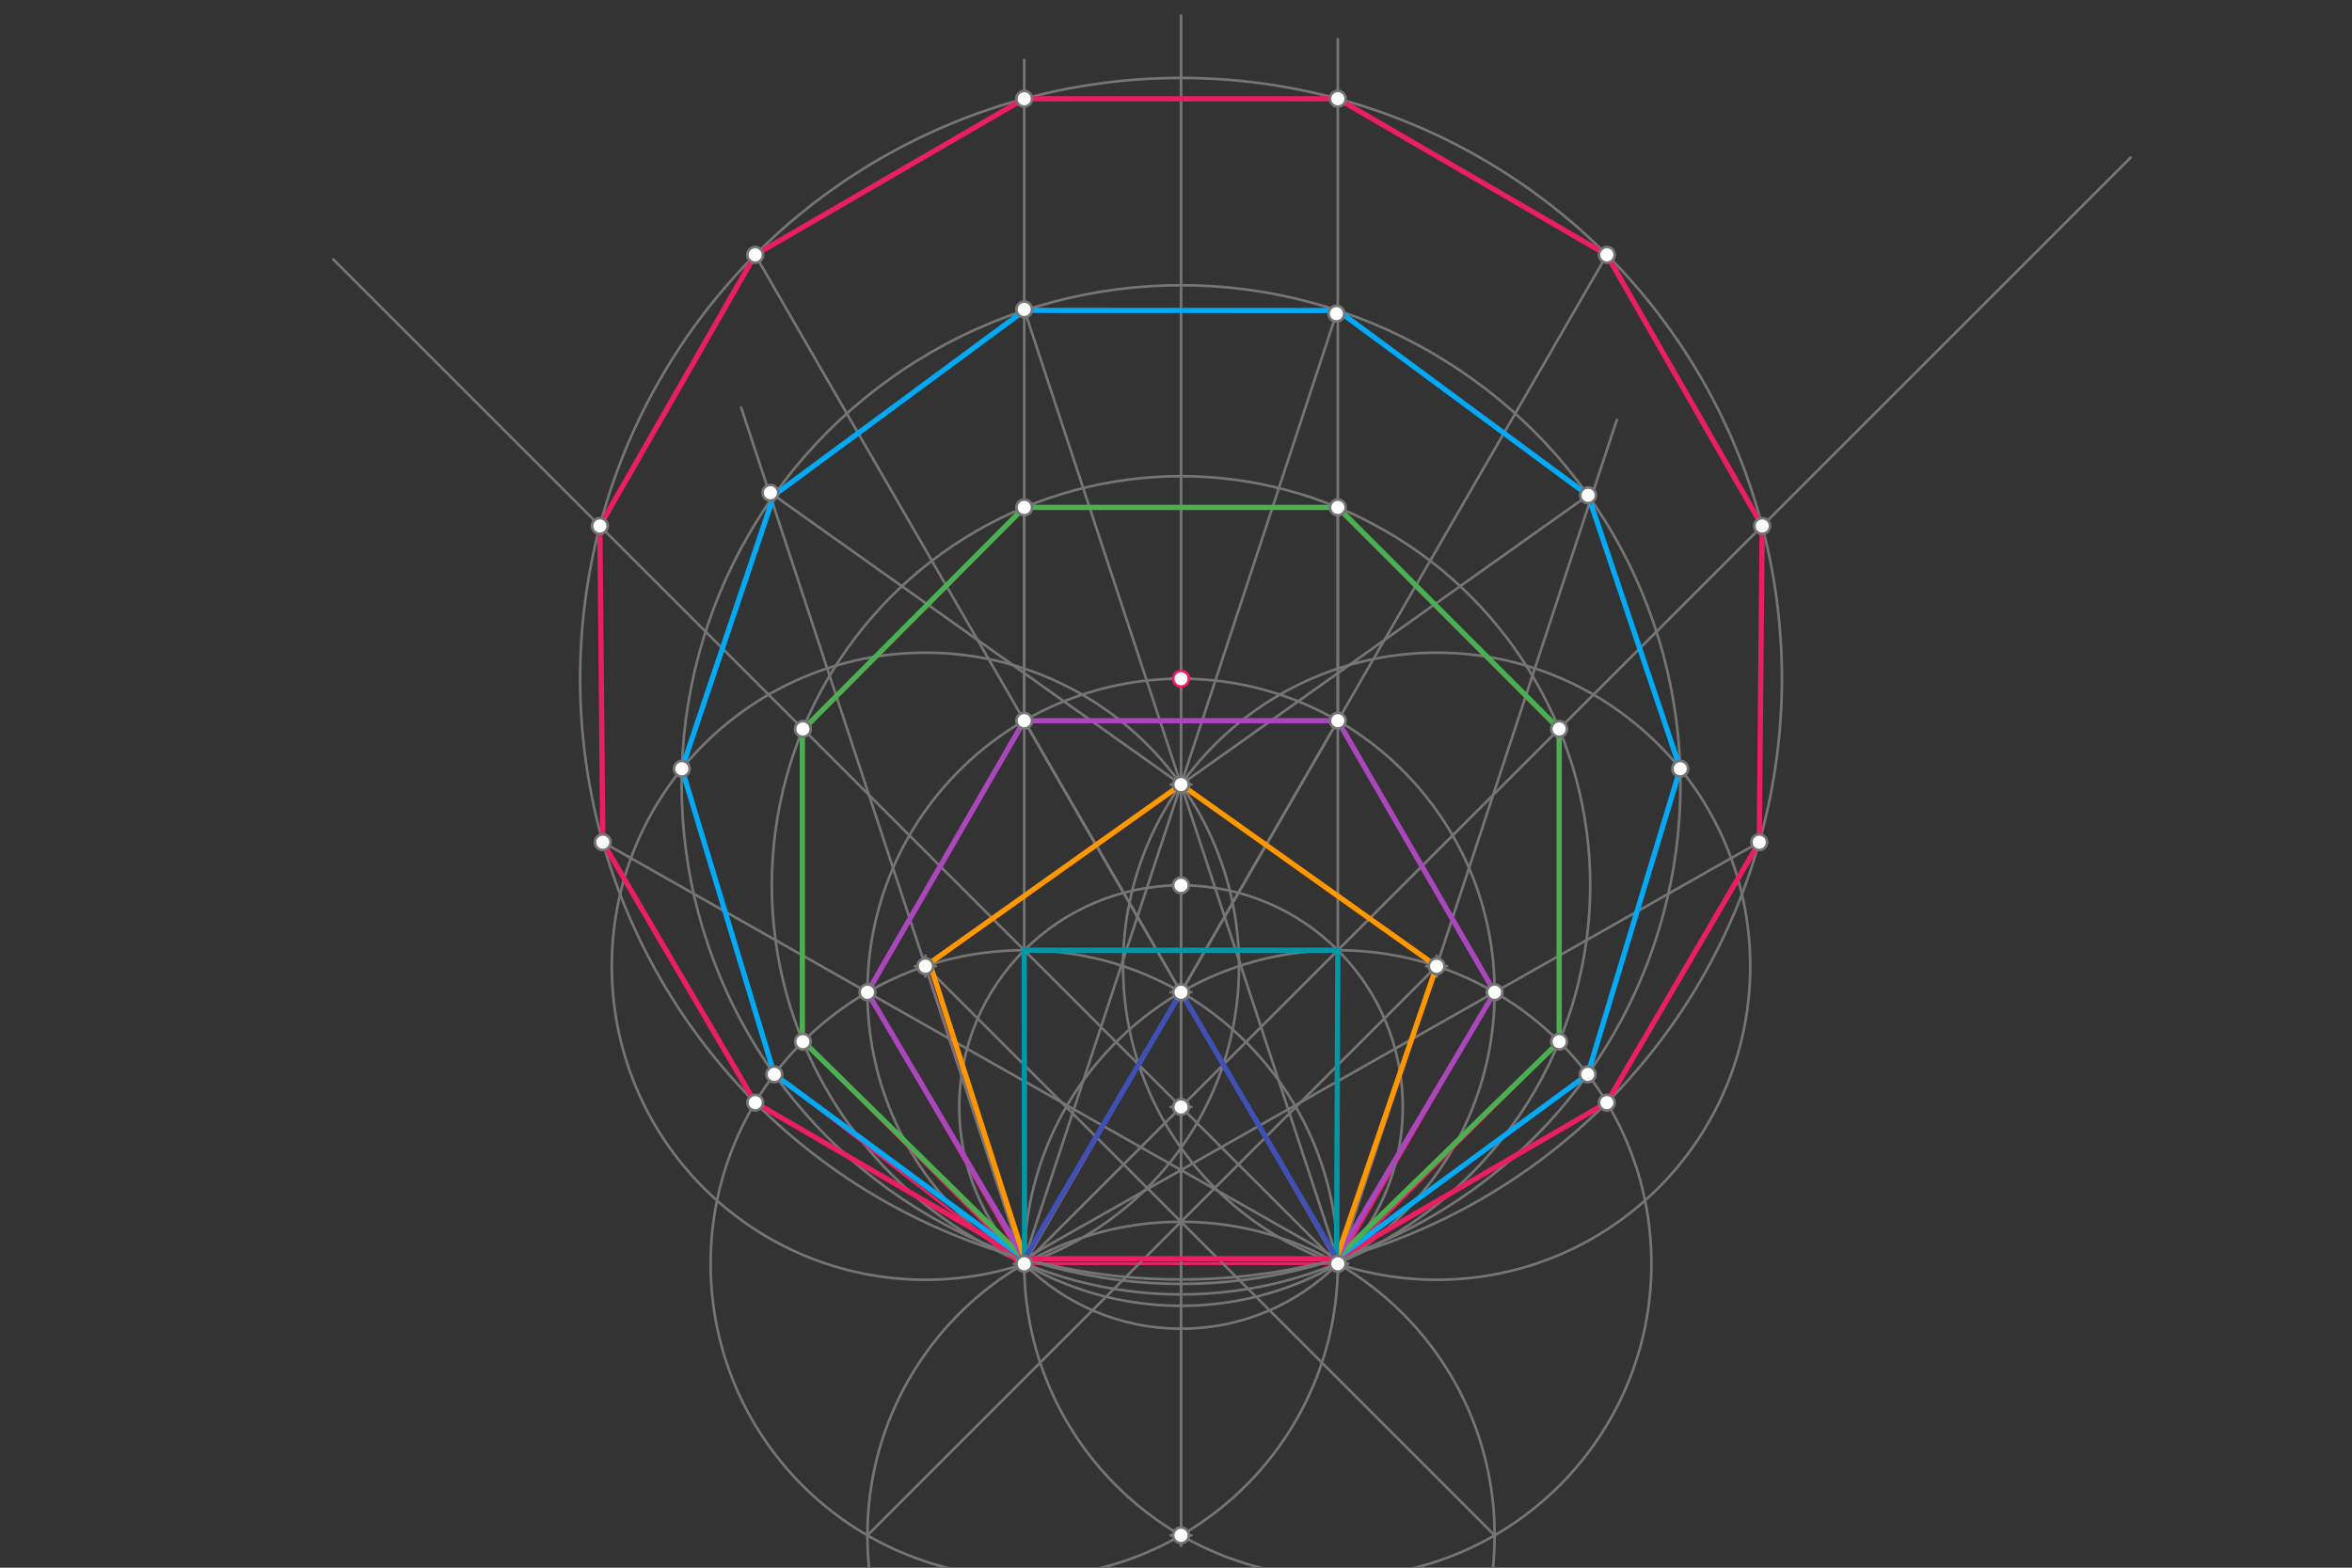 <svg xmlns="http://www.w3.org/2000/svg" class="svg--816" height="100%" preserveAspectRatio="xMidYMid meet" viewBox="0 0 900 600" width="100%"><rect x="0" y="0" width="900" height="600" fill="#333333" stroke="none"/><defs><marker id="marker-arrow" markerHeight="16" markerUnits="userSpaceOnUse" markerWidth="24" orient="auto-start-reverse" refX="24" refY="4" viewBox="0 0 24 8"><path d="M 0 0 L 24 4 L 0 8 z" stroke="inherit"></path></marker></defs><g class="aux-layer--949"></g><g class="main-layer--75a"><g class="element--733"><line stroke="#757575" stroke-dasharray="none" stroke-linecap="round" stroke-width="1" x1="391.924" x2="511.924" y1="483.687" y2="483.687"></line></g><g class="element--733"><g class="center--a87"><line x1="387.924" y1="483.687" x2="395.924" y2="483.687" stroke="#757575" stroke-width="1" stroke-linecap="round"></line><line x1="391.924" y1="479.687" x2="391.924" y2="487.687" stroke="#757575" stroke-width="1" stroke-linecap="round"></line><circle class="hit--87b" cx="391.924" cy="483.687" r="4" stroke="none" fill="transparent"></circle></g><circle cx="391.924" cy="483.687" fill="none" r="120" stroke="#757575" stroke-dasharray="none" stroke-width="1"></circle></g><g class="element--733"><g class="center--a87"><line x1="507.924" y1="483.687" x2="515.924" y2="483.687" stroke="#757575" stroke-width="1" stroke-linecap="round"></line><line x1="511.924" y1="479.687" x2="511.924" y2="487.687" stroke="#757575" stroke-width="1" stroke-linecap="round"></line><circle class="hit--87b" cx="511.924" cy="483.687" r="4" stroke="none" fill="transparent"></circle></g><circle cx="511.924" cy="483.687" fill="none" r="120" stroke="#757575" stroke-dasharray="none" stroke-width="1"></circle></g><g class="element--733"><g class="center--a87"><line x1="447.924" y1="587.611" x2="455.924" y2="587.611" stroke="#757575" stroke-width="1" stroke-linecap="round"></line><line x1="451.924" y1="583.611" x2="451.924" y2="591.611" stroke="#757575" stroke-width="1" stroke-linecap="round"></line><circle class="hit--87b" cx="451.924" cy="587.611" r="4" stroke="none" fill="transparent"></circle></g><circle cx="451.924" cy="587.611" fill="none" r="120" stroke="#757575" stroke-dasharray="none" stroke-width="1"></circle></g><g class="element--733"><line stroke="#E91E63" stroke-dasharray="none" stroke-linecap="round" stroke-width="1" x1="451.924" x2="391.924" y1="379.764" y2="483.687"></line></g><g class="element--733"><line stroke="#E91E63" stroke-dasharray="none" stroke-linecap="round" stroke-width="1" x1="391.924" x2="511.924" y1="483.687" y2="483.687"></line></g><g class="element--733"><line stroke="#E91E63" stroke-dasharray="none" stroke-linecap="round" stroke-width="1" x1="511.924" x2="451.924" y1="483.687" y2="379.764"></line></g><g class="element--733"><line stroke="#757575" stroke-dasharray="none" stroke-linecap="round" stroke-width="1" x1="451.924" x2="451.924" y1="379.764" y2="467.611"></line></g><g class="element--733"><line stroke="#757575" stroke-dasharray="none" stroke-linecap="round" stroke-width="1" x1="451.924" x2="451.924" y1="467.611" y2="587.611"></line></g><g class="element--733"><line stroke="#757575" stroke-dasharray="none" stroke-linecap="round" stroke-width="1" x1="571.924" x2="353.915" y1="587.611" y2="369.602"></line></g><g class="element--733"><line stroke="#757575" stroke-dasharray="none" stroke-linecap="round" stroke-width="1" x1="331.924" x2="549.834" y1="587.611" y2="369.7"></line></g><g class="element--733"><line stroke="#E91E63" stroke-dasharray="none" stroke-linecap="round" stroke-width="1" x1="391.924" x2="391.924" y1="483.687" y2="363.687"></line></g><g class="element--733"><line stroke="#E91E63" stroke-dasharray="none" stroke-linecap="round" stroke-width="1" x1="511.924" x2="511.924" y1="483.687" y2="363.687"></line></g><g class="element--733"><line stroke="#E91E63" stroke-dasharray="none" stroke-linecap="round" stroke-width="1" x1="391.924" x2="511.924" y1="363.687" y2="363.687"></line></g><g class="element--733"><g class="center--a87"><line x1="350.113" y1="369.8" x2="358.113" y2="369.8" stroke="#757575" stroke-width="1" stroke-linecap="round"></line><line x1="354.113" y1="365.8" x2="354.113" y2="373.8" stroke="#757575" stroke-width="1" stroke-linecap="round"></line><circle class="hit--87b" cx="354.113" cy="369.8" r="4" stroke="none" fill="transparent"></circle></g><circle cx="354.113" cy="369.8" fill="none" r="120" stroke="#757575" stroke-dasharray="none" stroke-width="1"></circle></g><g class="element--733"><g class="center--a87"><line x1="545.734" y1="369.8" x2="553.734" y2="369.8" stroke="#757575" stroke-width="1" stroke-linecap="round"></line><line x1="549.734" y1="365.8" x2="549.734" y2="373.8" stroke="#757575" stroke-width="1" stroke-linecap="round"></line><circle class="hit--87b" cx="549.734" cy="369.8" r="4" stroke="none" fill="transparent"></circle></g><circle cx="549.734" cy="369.8" fill="none" r="120" stroke="#757575" stroke-dasharray="none" stroke-width="1"></circle></g><g class="element--733"><line stroke="#E91E63" stroke-dasharray="none" stroke-linecap="round" stroke-width="1" x1="451.924" x2="354.113" y1="300.28" y2="369.8"></line></g><g class="element--733"><line stroke="#E91E63" stroke-dasharray="none" stroke-linecap="round" stroke-width="1" x1="354.113" x2="391.924" y1="369.8" y2="483.687"></line></g><g class="element--733"><line stroke="#E91E63" stroke-dasharray="none" stroke-linecap="round" stroke-width="1" x1="451.924" x2="549.734" y1="300.28" y2="369.8"></line></g><g class="element--733"><line stroke="#E91E63" stroke-dasharray="none" stroke-linecap="round" stroke-width="1" x1="549.734" x2="511.924" y1="369.8" y2="483.687"></line></g><g class="element--733"><g class="center--a87"><line x1="447.924" y1="379.764" x2="455.924" y2="379.764" stroke="#757575" stroke-width="1" stroke-linecap="round"></line><line x1="451.924" y1="375.764" x2="451.924" y2="383.764" stroke="#757575" stroke-width="1" stroke-linecap="round"></line><circle class="hit--87b" cx="451.924" cy="379.764" r="4" stroke="none" fill="transparent"></circle></g><circle cx="451.924" cy="379.764" fill="none" r="120" stroke="#757575" stroke-dasharray="none" stroke-width="1"></circle></g><g class="element--733"><line stroke="#757575" stroke-dasharray="none" stroke-linecap="round" stroke-width="1" x1="511.924" x2="391.924" y1="483.687" y2="275.841"></line></g><g class="element--733"><line stroke="#757575" stroke-dasharray="none" stroke-linecap="round" stroke-width="1" x1="391.924" x2="511.924" y1="483.687" y2="275.841"></line></g><g class="element--733"><line stroke="#E91E63" stroke-dasharray="none" stroke-linecap="round" stroke-width="1" x1="511.924" x2="391.924" y1="275.841" y2="275.841"></line></g><g class="element--733"><line stroke="#E91E63" stroke-dasharray="none" stroke-linecap="round" stroke-width="1" x1="391.924" x2="331.924" y1="275.841" y2="379.764"></line></g><g class="element--733"><line stroke="#E91E63" stroke-dasharray="none" stroke-linecap="round" stroke-width="1" x1="331.924" x2="391.924" y1="379.764" y2="483.687"></line></g><g class="element--733"><line stroke="#E91E63" stroke-dasharray="none" stroke-linecap="round" stroke-width="1" x1="511.924" x2="571.924" y1="275.841" y2="379.764"></line></g><g class="element--733"><line stroke="#E91E63" stroke-dasharray="none" stroke-linecap="round" stroke-width="1" x1="571.924" x2="511.924" y1="379.764" y2="483.687"></line></g><g class="element--733"><line stroke="#757575" stroke-dasharray="none" stroke-linecap="round" stroke-width="1" x1="451.924" x2="451.924" y1="379.764" y2="5.984"></line></g><g class="element--733"><line stroke="#757575" stroke-dasharray="none" stroke-linecap="round" stroke-width="1" x1="511.924" x2="127.516" y1="483.687" y2="99.28"></line></g><g class="element--733"><line stroke="#757575" stroke-dasharray="none" stroke-linecap="round" stroke-width="1" x1="391.924" x2="815.331" y1="483.687" y2="60.28"></line></g><g class="element--733"><g class="center--a87"><line x1="447.924" y1="423.687" x2="455.924" y2="423.687" stroke="#757575" stroke-width="1" stroke-linecap="round"></line><line x1="451.924" y1="419.687" x2="451.924" y2="427.687" stroke="#757575" stroke-width="1" stroke-linecap="round"></line><circle class="hit--87b" cx="451.924" cy="423.687" r="4" stroke="none" fill="transparent"></circle></g><circle cx="451.924" cy="423.687" fill="none" r="84.853" stroke="#757575" stroke-dasharray="none" stroke-width="1"></circle></g><g class="element--733"><g class="center--a87"><line x1="447.924" y1="338.835" x2="455.924" y2="338.835" stroke="#757575" stroke-width="1" stroke-linecap="round"></line><line x1="451.924" y1="334.835" x2="451.924" y2="342.835" stroke="#757575" stroke-width="1" stroke-linecap="round"></line><circle class="hit--87b" cx="451.924" cy="338.835" r="4" stroke="none" fill="transparent"></circle></g><circle cx="451.924" cy="338.835" fill="none" r="156.579" stroke="#757575" stroke-dasharray="none" stroke-width="1"></circle></g><g class="element--733"><line stroke="#757575" stroke-dasharray="none" stroke-linecap="round" stroke-width="1" x1="391.924" x2="391.924" y1="363.687" y2="194.014"></line></g><g class="element--733"><line stroke="#757575" stroke-dasharray="none" stroke-linecap="round" stroke-width="1" x1="511.924" x2="511.924" y1="363.687" y2="194.014"></line></g><g class="element--733"><line stroke="#E91E63" stroke-dasharray="none" stroke-linecap="round" stroke-width="1" x1="511.924" x2="391.924" y1="194.207" y2="194.207"></line></g><g class="element--733"><line stroke="#E91E63" stroke-dasharray="none" stroke-linecap="round" stroke-width="1" x1="391.924" x2="307.23" y1="194.207" y2="278.994"></line></g><g class="element--733"><line stroke="#E91E63" stroke-dasharray="none" stroke-linecap="round" stroke-width="1" x1="307.23" x2="307.23" y1="278.994" y2="398.675"></line></g><g class="element--733"><line stroke="#E91E63" stroke-dasharray="none" stroke-linecap="round" stroke-width="1" x1="307.23" x2="391.541" y1="398.386" y2="483.303"></line></g><g class="element--733"><line stroke="#E91E63" stroke-dasharray="none" stroke-linecap="round" stroke-width="1" x1="511.924" x2="596.617" y1="194.207" y2="278.994"></line></g><g class="element--733"><line stroke="#E91E63" stroke-dasharray="none" stroke-linecap="round" stroke-width="1" x1="596.617" x2="596.617" y1="278.994" y2="398.675"></line></g><g class="element--733"><line stroke="#E91E63" stroke-dasharray="none" stroke-linecap="round" stroke-width="1" x1="596.617" x2="512.306" y1="398.675" y2="483.303"></line></g><g class="element--733"><line stroke="#757575" stroke-dasharray="none" stroke-linecap="round" stroke-width="1" x1="391.541" x2="283.585" y1="483.303" y2="155.92"></line></g><g class="element--733"><line stroke="#757575" stroke-dasharray="none" stroke-linecap="round" stroke-width="1" x1="549.734" x2="294.803" y1="369.8" y2="188.604"></line></g><g class="element--733"><line stroke="#757575" stroke-dasharray="none" stroke-linecap="round" stroke-width="1" x1="512.306" x2="618.696" y1="483.303" y2="160.669"></line></g><g class="element--733"><line stroke="#757575" stroke-dasharray="none" stroke-linecap="round" stroke-width="1" x1="354.113" x2="607.694" y1="369.8" y2="189.563"></line></g><g class="element--733"><line stroke="#757575" stroke-dasharray="none" stroke-linecap="round" stroke-width="1" x1="391.924" x2="391.924" y1="275.841" y2="22.984"></line></g><g class="element--733"><line stroke="#757575" stroke-dasharray="none" stroke-linecap="round" stroke-width="1" x1="511.924" x2="511.924" y1="275.841" y2="14.984"></line></g><g class="element--733"><line stroke="#757575" stroke-dasharray="none" stroke-linecap="round" stroke-width="1" x1="512.306" x2="391.033" y1="483.303" y2="115.715"></line></g><g class="element--733"><line stroke="#757575" stroke-dasharray="none" stroke-linecap="round" stroke-width="1" x1="391.541" x2="511.384" y1="483.303" y2="120.05"></line></g><g class="element--733"><g class="center--a87"><line x1="447.924" y1="300.28" x2="455.924" y2="300.28" stroke="#757575" stroke-width="1" stroke-linecap="round"></line><line x1="451.924" y1="296.28" x2="451.924" y2="304.28" stroke="#757575" stroke-width="1" stroke-linecap="round"></line><circle class="hit--87b" cx="451.924" cy="300.28" r="4" stroke="none" fill="transparent"></circle></g><circle cx="451.924" cy="300.28" fill="none" r="191.108" stroke="#757575" stroke-dasharray="none" stroke-width="1"></circle></g><g class="element--733"><line stroke="#E91E63" stroke-dasharray="none" stroke-linecap="round" stroke-width="1" x1="511.924" x2="392.048" y1="118.834" y2="118.793"></line></g><g class="element--733"><line stroke="#E91E63" stroke-dasharray="none" stroke-linecap="round" stroke-width="1" x1="392.048" x2="296.154" y1="118.793" y2="189.563"></line></g><g class="element--733"><line stroke="#E91E63" stroke-dasharray="none" stroke-linecap="round" stroke-width="1" x1="296.154" x2="260.912" y1="189.563" y2="294.212"></line></g><g class="element--733"><line stroke="#E91E63" stroke-dasharray="none" stroke-linecap="round" stroke-width="1" x1="260.912" x2="296.295" y1="294.212" y2="411.195"></line></g><g class="element--733"><line stroke="#E91E63" stroke-dasharray="none" stroke-linecap="round" stroke-width="1" x1="296.295" x2="391.924" y1="411.195" y2="485.095"></line></g><g class="element--733"><line stroke="#E91E63" stroke-dasharray="none" stroke-linecap="round" stroke-width="1" x1="511.924" x2="607.694" y1="118.834" y2="189.563"></line></g><g class="element--733"><line stroke="#E91E63" stroke-dasharray="none" stroke-linecap="round" stroke-width="1" x1="607.694" x2="642.936" y1="189.563" y2="294.212"></line></g><g class="element--733"><line stroke="#E91E63" stroke-dasharray="none" stroke-linecap="round" stroke-width="1" x1="642.936" x2="607.552" y1="294.212" y2="411.195"></line></g><g class="element--733"><line stroke="#E91E63" stroke-dasharray="none" stroke-linecap="round" stroke-width="1" x1="607.552" x2="511.799" y1="411.195" y2="481.766"></line></g><g class="element--733"><g class="center--a87"><line x1="447.924" y1="259.764" x2="455.924" y2="259.764" stroke="#757575" stroke-width="1" stroke-linecap="round"></line><line x1="451.924" y1="255.764" x2="451.924" y2="263.764" stroke="#757575" stroke-width="1" stroke-linecap="round"></line><circle class="hit--87b" cx="451.924" cy="259.764" r="4" stroke="none" fill="transparent"></circle></g><circle cx="451.924" cy="259.764" fill="none" r="229.934" stroke="#757575" stroke-dasharray="none" stroke-width="1"></circle></g><g class="element--733"><line stroke="#757575" stroke-dasharray="none" stroke-linecap="round" stroke-width="1" x1="451.924" x2="288.935" y1="379.764" y2="97.46"></line></g><g class="element--733"><line stroke="#757575" stroke-dasharray="none" stroke-linecap="round" stroke-width="1" x1="451.924" x2="614.941" y1="379.764" y2="97.41"></line></g><g class="element--733"><line stroke="#757575" stroke-dasharray="none" stroke-linecap="round" stroke-width="1" x1="511.799" x2="230.661" y1="481.766" y2="322.342"></line></g><g class="element--733"><line stroke="#757575" stroke-dasharray="none" stroke-linecap="round" stroke-width="1" x1="392.048" x2="673.517" y1="481.766" y2="322.154"></line></g><g class="element--733"><line stroke="#E91E63" stroke-dasharray="none" stroke-linecap="round" stroke-width="2" x1="511.924" x2="391.924" y1="37.797" y2="37.797"></line></g><g class="element--733"><line stroke="#E91E63" stroke-dasharray="none" stroke-linecap="round" stroke-width="2" x1="391.924" x2="288.978" y1="37.797" y2="97.535"></line></g><g class="element--733"><line stroke="#E91E63" stroke-dasharray="none" stroke-linecap="round" stroke-width="2" x1="288.978" x2="229.544" y1="97.535" y2="201.308"></line></g><g class="element--733"><line stroke="#E91E63" stroke-dasharray="none" stroke-linecap="round" stroke-width="2" x1="229.544" x2="230.67" y1="201.308" y2="322.347"></line></g><g class="element--733"><line stroke="#E91E63" stroke-dasharray="none" stroke-linecap="round" stroke-width="2" x1="230.67" x2="288.99" y1="322.347" y2="422.006"></line></g><g class="element--733"><line stroke="#E91E63" stroke-dasharray="none" stroke-linecap="round" stroke-width="2" x1="288.99" x2="392.048" y1="422.006" y2="481.766"></line></g><g class="element--733"><line stroke="#E91E63" stroke-dasharray="none" stroke-linecap="round" stroke-width="2" x1="392.048" x2="511.799" y1="481.766" y2="481.766"></line></g><g class="element--733"><line stroke="#E91E63" stroke-dasharray="none" stroke-linecap="round" stroke-width="2" x1="511.799" x2="614.857" y1="481.766" y2="422.006"></line></g><g class="element--733"><line stroke="#E91E63" stroke-dasharray="none" stroke-linecap="round" stroke-width="2" x1="614.857" x2="673.177" y1="422.006" y2="322.347"></line></g><g class="element--733"><line stroke="#E91E63" stroke-dasharray="none" stroke-linecap="round" stroke-width="2" x1="673.177" x2="674.303" y1="322.347" y2="201.308"></line></g><g class="element--733"><line stroke="#E91E63" stroke-dasharray="none" stroke-linecap="round" stroke-width="2" x1="674.303" x2="614.869" y1="201.308" y2="97.535"></line></g><g class="element--733"><line stroke="#E91E63" stroke-dasharray="none" stroke-linecap="round" stroke-width="2" x1="614.869" x2="511.924" y1="97.535" y2="37.797"></line></g><g class="element--733"><line stroke="#03A9F4" stroke-dasharray="none" stroke-linecap="round" stroke-width="2" x1="392.048" x2="511.924" y1="118.793" y2="118.834"></line></g><g class="element--733"><line stroke="#03A9F4" stroke-dasharray="none" stroke-linecap="round" stroke-width="2" x1="511.924" x2="607.694" y1="118.834" y2="189.563"></line></g><g class="element--733"><line stroke="#03A9F4" stroke-dasharray="none" stroke-linecap="round" stroke-width="2" x1="607.694" x2="642.936" y1="189.563" y2="294.212"></line></g><g class="element--733"><line stroke="#03A9F4" stroke-dasharray="none" stroke-linecap="round" stroke-width="2" x1="642.936" x2="607.552" y1="294.212" y2="411.195"></line></g><g class="element--733"><line stroke="#03A9F4" stroke-dasharray="none" stroke-linecap="round" stroke-width="2" x1="607.552" x2="510.924" y1="411.195" y2="482.095"></line></g><g class="element--733"><line stroke="#03A9F4" stroke-dasharray="none" stroke-linecap="round" stroke-width="2" x1="392.048" x2="296.154" y1="118.793" y2="189.563"></line></g><g class="element--733"><line stroke="#03A9F4" stroke-dasharray="none" stroke-linecap="round" stroke-width="2" x1="296.154" x2="260.912" y1="189.563" y2="294.212"></line></g><g class="element--733"><line stroke="#03A9F4" stroke-dasharray="none" stroke-linecap="round" stroke-width="2" x1="260.912" x2="296.295" y1="294.212" y2="411.195"></line></g><g class="element--733"><line stroke="#03A9F4" stroke-dasharray="none" stroke-linecap="round" stroke-width="2" x1="296.295" x2="392.048" y1="411.195" y2="481.766"></line></g><g class="element--733"><line stroke="#4CAF50" stroke-dasharray="none" stroke-linecap="round" stroke-width="2" x1="511.924" x2="391.924" y1="194.207" y2="194.207"></line></g><g class="element--733"><line stroke="#4CAF50" stroke-dasharray="none" stroke-linecap="round" stroke-width="2" x1="391.924" x2="307.23" y1="194.207" y2="279.284"></line></g><g class="element--733"><line stroke="#4CAF50" stroke-dasharray="none" stroke-linecap="round" stroke-width="2" x1="307.027" x2="307.027" y1="279.488" y2="398.181"></line></g><g class="element--733"><line stroke="#4CAF50" stroke-dasharray="none" stroke-linecap="round" stroke-width="2" x1="307.027" x2="392.048" y1="398.192" y2="481.766"></line></g><g class="element--733"><line stroke="#4CAF50" stroke-dasharray="none" stroke-linecap="round" stroke-width="2" x1="511.924" x2="596.617" y1="194.207" y2="278.994"></line></g><g class="element--733"><line stroke="#4CAF50" stroke-dasharray="none" stroke-linecap="round" stroke-width="2" x1="596.617" x2="596.617" y1="278.994" y2="398.675"></line></g><g class="element--733"><line stroke="#4CAF50" stroke-dasharray="none" stroke-linecap="round" stroke-width="2" x1="596.617" x2="511.372" y1="398.675" y2="481.766"></line></g><g class="element--733"><line stroke="#AB47BC" stroke-dasharray="none" stroke-linecap="round" stroke-width="2" x1="391.924" x2="511.924" y1="275.841" y2="275.841"></line></g><g class="element--733"><line stroke="#AB47BC" stroke-dasharray="none" stroke-linecap="round" stroke-width="2" x1="511.924" x2="571.924" y1="275.841" y2="379.764"></line></g><g class="element--733"><line stroke="#AB47BC" stroke-dasharray="none" stroke-linecap="round" stroke-width="2" x1="571.924" x2="511.372" y1="379.764" y2="481.766"></line></g><g class="element--733"><line stroke="#AB47BC" stroke-dasharray="none" stroke-linecap="round" stroke-width="2" x1="391.924" x2="331.924" y1="275.841" y2="379.764"></line></g><g class="element--733"><line stroke="#AB47BC" stroke-dasharray="none" stroke-linecap="round" stroke-width="2" x1="331.924" x2="392.048" y1="379.764" y2="481.766"></line></g><g class="element--733"><line stroke="#FF9800" stroke-dasharray="none" stroke-linecap="round" stroke-width="2" x1="451.924" x2="549.734" y1="300.28" y2="369.8"></line></g><g class="element--733"><line stroke="#FF9800" stroke-dasharray="none" stroke-linecap="round" stroke-width="2" x1="549.734" x2="511.372" y1="369.8" y2="481.766"></line></g><g class="element--733"><line stroke="#FF9800" stroke-dasharray="none" stroke-linecap="round" stroke-width="2" x1="451.924" x2="355.745" y1="300.28" y2="368.64"></line></g><g class="element--733"><line stroke="#FF9800" stroke-dasharray="none" stroke-linecap="round" stroke-width="2" x1="355.745" x2="392.048" y1="368.64" y2="481.766"></line></g><g class="element--733"><line stroke="#0097A7" stroke-dasharray="none" stroke-linecap="round" stroke-width="2" x1="391.924" x2="511.924" y1="363.687" y2="363.687"></line></g><g class="element--733"><line stroke="#0097A7" stroke-dasharray="none" stroke-linecap="round" stroke-width="2" x1="511.924" x2="511.441" y1="363.687" y2="481.563"></line></g><g class="element--733"><line stroke="#0097A7" stroke-dasharray="none" stroke-linecap="round" stroke-width="2" x1="391.924" x2="392.048" y1="363.687" y2="481.766"></line></g><g class="element--733"><line stroke="#3F51B5" stroke-dasharray="none" stroke-linecap="round" stroke-width="2" x1="451.924" x2="511.441" y1="379.764" y2="481.563"></line></g><g class="element--733"><line stroke="#3F51B5" stroke-dasharray="none" stroke-linecap="round" stroke-width="2" x1="451.924" x2="392.048" y1="379.764" y2="481.766"></line></g><g class="element--733"><circle cx="391.924" cy="483.687" r="3" stroke="#757575" stroke-width="1" fill="#ffffff"></circle>}</g><g class="element--733"><circle cx="511.924" cy="483.687" r="3" stroke="#757575" stroke-width="1" fill="#ffffff"></circle>}</g><g class="element--733"><circle cx="451.924" cy="587.611" r="3" stroke="#757575" stroke-width="1" fill="#ffffff"></circle>}</g><g class="element--733"><circle cx="354.113" cy="369.8" r="3" stroke="#757575" stroke-width="1" fill="#ffffff"></circle>}</g><g class="element--733"><circle cx="549.734" cy="369.8" r="3" stroke="#757575" stroke-width="1" fill="#ffffff"></circle>}</g><g class="element--733"><circle cx="451.924" cy="300.28" r="3" stroke="#757575" stroke-width="1" fill="#ffffff"></circle>}</g><g class="element--733"><circle cx="451.924" cy="379.764" r="3" stroke="#757575" stroke-width="1" fill="#ffffff"></circle>}</g><g class="element--733"><circle cx="391.924" cy="275.841" r="3" stroke="#757575" stroke-width="1" fill="#ffffff"></circle>}</g><g class="element--733"><circle cx="511.924" cy="275.841" r="3" stroke="#757575" stroke-width="1" fill="#ffffff"></circle>}</g><g class="element--733"><circle cx="331.924" cy="379.764" r="3" stroke="#757575" stroke-width="1" fill="#ffffff"></circle>}</g><g class="element--733"><circle cx="571.924" cy="379.764" r="3" stroke="#757575" stroke-width="1" fill="#ffffff"></circle>}</g><g class="element--733"><circle cx="451.924" cy="423.687" r="3" stroke="#757575" stroke-width="1" fill="#ffffff"></circle>}</g><g class="element--733"><circle cx="451.924" cy="338.835" r="3" stroke="#757575" stroke-width="1" fill="#ffffff"></circle>}</g><g class="element--733"><circle cx="391.924" cy="194.207" r="3" stroke="#757575" stroke-width="1" fill="#ffffff"></circle>}</g><g class="element--733"><circle cx="511.924" cy="194.207" r="3" stroke="#757575" stroke-width="1" fill="#ffffff"></circle>}</g><g class="element--733"><circle cx="307.23" cy="278.994" r="3" stroke="#757575" stroke-width="1" fill="#ffffff"></circle>}</g><g class="element--733"><circle cx="596.617" cy="278.994" r="3" stroke="#757575" stroke-width="1" fill="#ffffff"></circle>}</g><g class="element--733"><circle cx="307.23" cy="398.675" r="3" stroke="#757575" stroke-width="1" fill="#ffffff"></circle>}</g><g class="element--733"><circle cx="596.617" cy="398.675" r="3" stroke="#757575" stroke-width="1" fill="#ffffff"></circle>}</g><g class="element--733"><circle cx="607.694" cy="189.563" r="3" stroke="#757575" stroke-width="1" fill="#ffffff"></circle>}</g><g class="element--733"><circle cx="294.803" cy="188.604" r="3" stroke="#757575" stroke-width="1" fill="#ffffff"></circle>}</g><g class="element--733"><circle cx="511.384" cy="120.05" r="3" stroke="#757575" stroke-width="1" fill="#ffffff"></circle>}</g><g class="element--733"><circle cx="391.924" cy="118.416" r="3" stroke="#757575" stroke-width="1" fill="#ffffff"></circle>}</g><g class="element--733"><circle cx="296.295" cy="411.195" r="3" stroke="#757575" stroke-width="1" fill="#ffffff"></circle>}</g><g class="element--733"><circle cx="607.552" cy="411.195" r="3" stroke="#757575" stroke-width="1" fill="#ffffff"></circle>}</g><g class="element--733"><circle cx="260.912" cy="294.212" r="3" stroke="#757575" stroke-width="1" fill="#ffffff"></circle>}</g><g class="element--733"><circle cx="642.936" cy="294.212" r="3" stroke="#757575" stroke-width="1" fill="#ffffff"></circle>}</g><g class="element--733"><circle cx="451.924" cy="259.764" r="3" stroke="#E91E63" stroke-width="1" fill="#ffffff"></circle>}</g><g class="element--733"><circle cx="391.924" cy="37.797" r="3" stroke="#757575" stroke-width="1" fill="#ffffff"></circle>}</g><g class="element--733"><circle cx="511.924" cy="37.797" r="3" stroke="#757575" stroke-width="1" fill="#ffffff"></circle>}</g><g class="element--733"><circle cx="288.978" cy="97.535" r="3" stroke="#757575" stroke-width="1" fill="#ffffff"></circle>}</g><g class="element--733"><circle cx="614.869" cy="97.535" r="3" stroke="#757575" stroke-width="1" fill="#ffffff"></circle>}</g><g class="element--733"><circle cx="229.544" cy="201.308" r="3" stroke="#757575" stroke-width="1" fill="#ffffff"></circle>}</g><g class="element--733"><circle cx="674.303" cy="201.308" r="3" stroke="#757575" stroke-width="1" fill="#ffffff"></circle>}</g><g class="element--733"><circle cx="230.67" cy="322.347" r="3" stroke="#757575" stroke-width="1" fill="#ffffff"></circle>}</g><g class="element--733"><circle cx="673.177" cy="322.347" r="3" stroke="#757575" stroke-width="1" fill="#ffffff"></circle>}</g><g class="element--733"><circle cx="288.99" cy="422.006" r="3" stroke="#757575" stroke-width="1" fill="#ffffff"></circle>}</g><g class="element--733"><circle cx="614.857" cy="422.006" r="3" stroke="#757575" stroke-width="1" fill="#ffffff"></circle>}</g></g><g class="snaps-layer--ac6"></g><g class="temp-layer--52d"></g></svg>